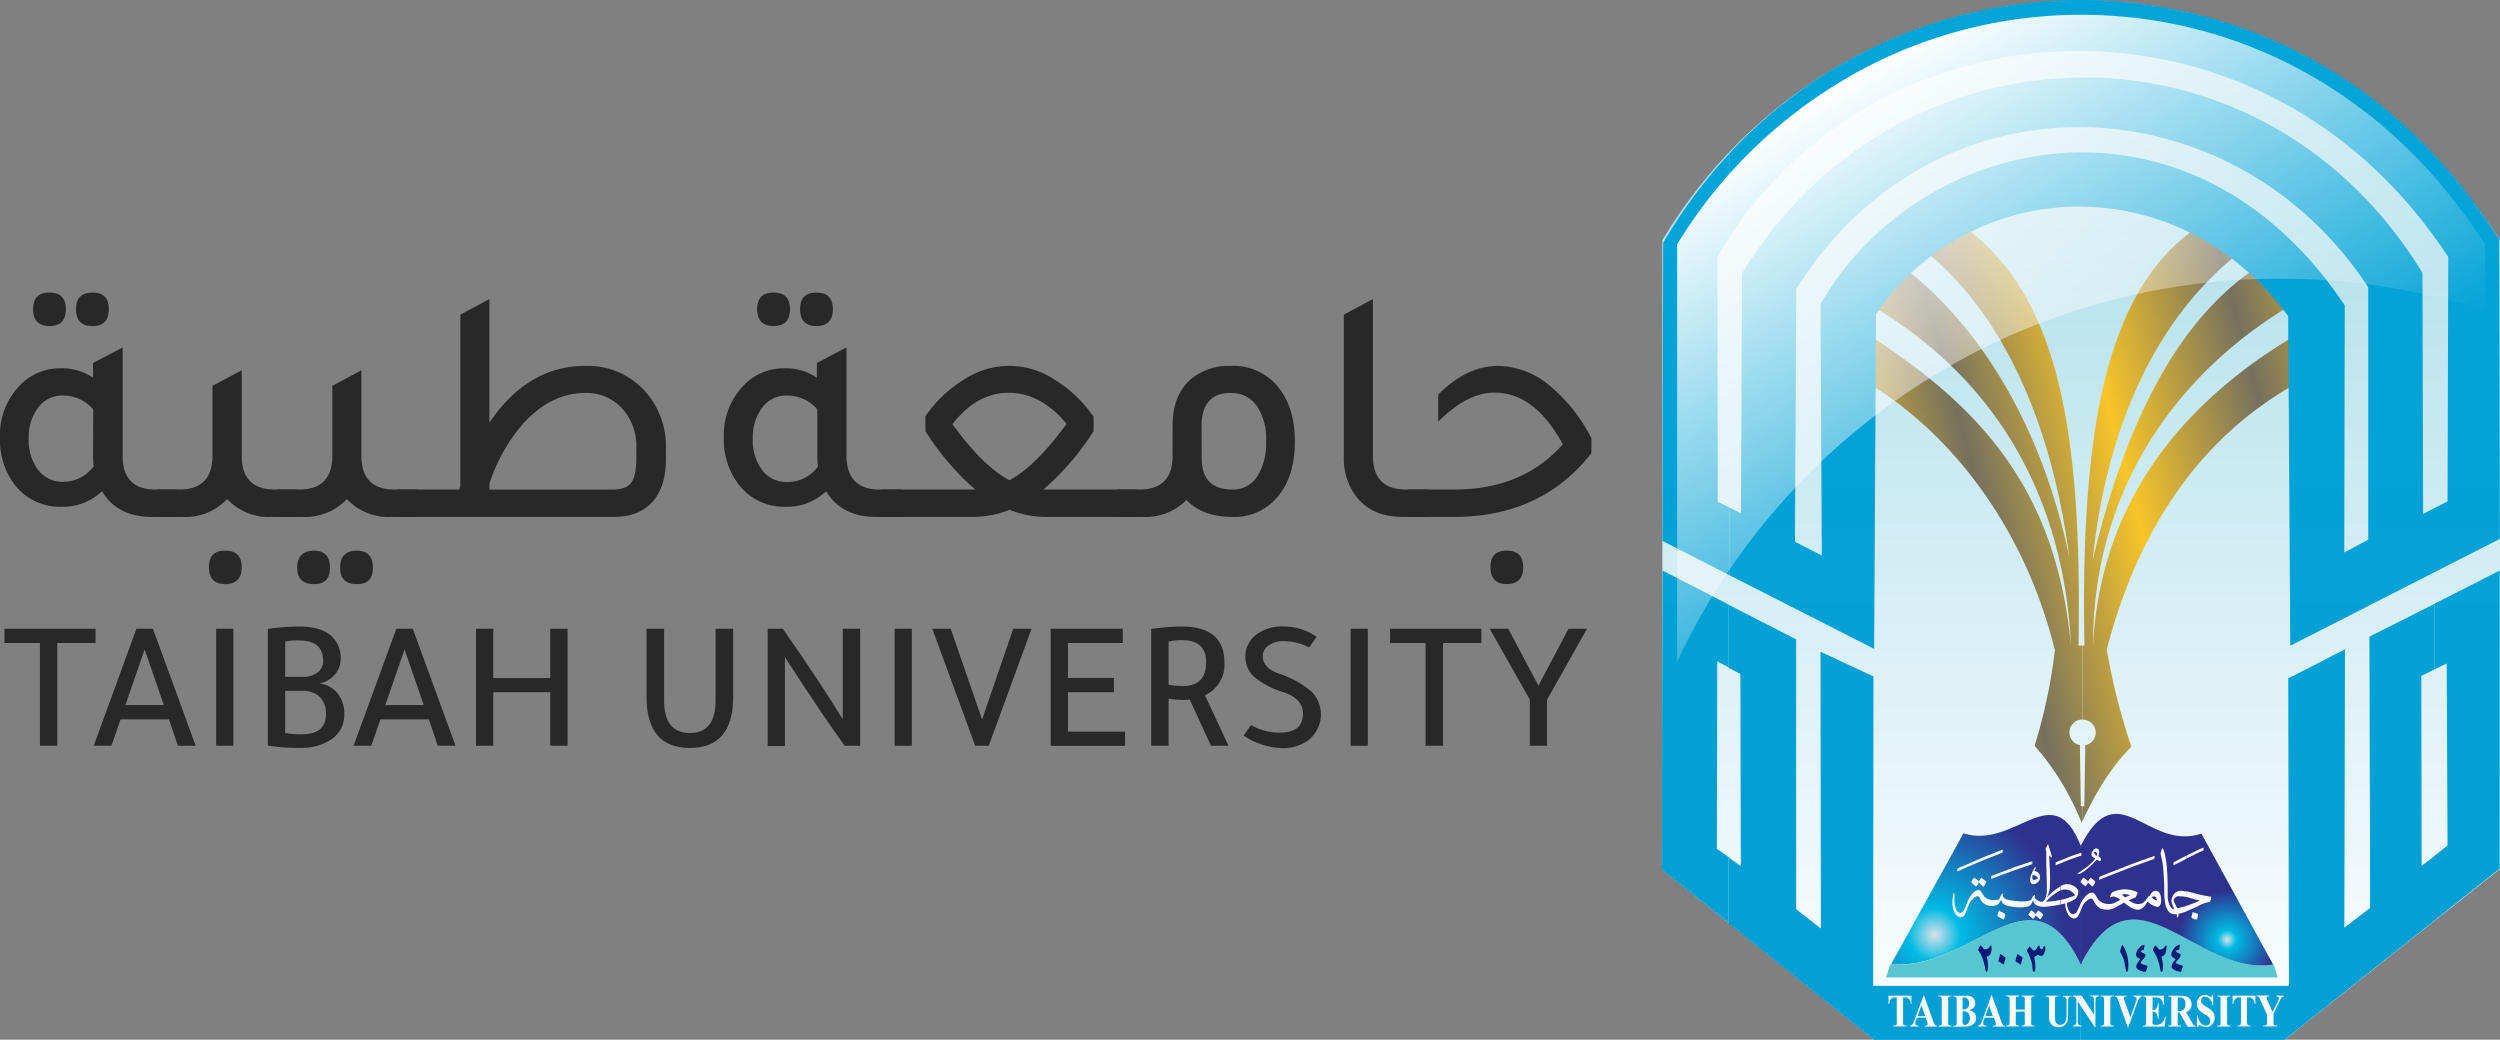 <svg xmlns="http://www.w3.org/2000/svg" xmlns:xlink="http://www.w3.org/1999/xlink" viewBox="0 0 506.81 210.77"><rect x="0" y="0" width="506.81" height="210.77" fill="#808080" stroke="none"/><defs><style>.cls-1{fill:#282828;}.cls-11,.cls-13,.cls-2,.cls-4,.cls-5,.cls-6,.cls-7,.cls-8,.cls-9{fill-rule:evenodd;}.cls-2{fill:url(#linear-gradient);}.cls-3{fill:url(#linear-gradient-2);}.cls-4{fill:url(#GradientFill_1);}.cls-5{fill:url(#GradientFill_2);}.cls-6{fill:#56c7d1;}.cls-7{fill:url(#GradientFill_3);}.cls-8{fill:url(#GradientFill_4);}.cls-9{fill:#091a77;}.cls-10{fill:url(#GradientFill_5);}.cls-11{fill:url(#GradientFill_6);}.cls-12,.cls-13{fill:#f9f9f9;}.cls-14{fill:url(#linear-gradient-3);}</style><linearGradient id="linear-gradient" x1="298.24" y1="2.5" x2="395.84" y2="160.38" gradientUnits="userSpaceOnUse"><stop offset="0" stop-color="#fff"/><stop offset="1" stop-color="#fff" stop-opacity="0"/></linearGradient><linearGradient id="linear-gradient-2" x1="-31.99" y1="-633.26" x2="341.32" y2="-29.43" xlink:href="#linear-gradient"/><linearGradient id="GradientFill_1" x1="421.91" y1="-11.13" x2="421.91" y2="213.61" gradientUnits="userSpaceOnUse"><stop offset="0" stop-color="#9dd7e7"/><stop offset="1" stop-color="#fff"/></linearGradient><linearGradient id="GradientFill_2" x1="374.68" y1="116.17" x2="566.91" y2="64.66" gradientUnits="userSpaceOnUse"><stop offset="0" stop-color="#f7c529"/><stop offset="0.15" stop-color="#76715e"/><stop offset="0.3" stop-color="#f7c529"/><stop offset="0.45" stop-color="#76715e"/><stop offset="0.6" stop-color="#f7c529"/><stop offset="0.75" stop-color="#76715e"/><stop offset="0.9" stop-color="#f7c529"/><stop offset="1" stop-color="#76715e"/></linearGradient><radialGradient id="GradientFill_3" cx="392.19" cy="189.53" r="26.53" gradientUnits="userSpaceOnUse"><stop offset="0" stop-color="#dae1e9"/><stop offset="0.2" stop-color="#00bae3"/><stop offset="1" stop-color="#2f318e"/></radialGradient><radialGradient id="GradientFill_4" cx="451.49" cy="190.5" r="10" gradientUnits="userSpaceOnUse"><stop offset="0" stop-color="#dae1e9"/><stop offset="0.19" stop-color="#00bae3"/><stop offset="1" stop-color="#2f318e"/></radialGradient><linearGradient id="GradientFill_5" x1="421.8" y1="170.82" x2="421.8" y2="195.66" gradientUnits="userSpaceOnUse"><stop offset="0" stop-color="#313290"/><stop offset="1" stop-color="#2d3893"/></linearGradient><linearGradient id="GradientFill_6" x1="421.84" y1="-316.59" x2="421.84" y2="2948.53" gradientUnits="userSpaceOnUse"><stop offset="0" stop-color="#00aede"/><stop offset="1" stop-color="#1b51a3"/></linearGradient><linearGradient id="linear-gradient-3" x1="374.74" y1="15.58" x2="431.66" y2="107.64" xlink:href="#linear-gradient"/></defs><g id="Layer_2" data-name="Layer 2"><g id="Layer_1-2" data-name="Layer 1"><path class="cls-1" d="M31.5,99.24H36v5.55h-5.2q-7,0-10.13-5.21a11.32,11.32,0,0,1-8.15,3.15,11.56,11.56,0,0,1-9.59-4.52A14.94,14.94,0,0,1,0,88.83,14.47,14.47,0,0,1,4,78.15a11.28,11.28,0,0,1,8.35-3.49,11.07,11.07,0,0,1,6.51,1.92v-3l6-3.15V92.39Q24.85,99.24,31.5,99.24ZM18.9,83a8,8,0,0,0-6.23-2.81,6,6,0,0,0-4.93,2.43A9.91,9.91,0,0,0,5.82,88.9a9.89,9.89,0,0,0,1.92,6.37,6.08,6.08,0,0,0,5,2.4A7.65,7.65,0,0,0,19,94.52a18.48,18.48,0,0,1-.13-1.92ZM10.06,66.1q-3.35,0-3.35-3.42t3.35-3.36c2.2,0,3.29,1.12,3.29,3.36S12.26,66.1,10.06,66.1Zm8.7,0c-2.24,0-3.35-1.14-3.35-3.42s1.11-3.36,3.35-3.36,3.29,1.12,3.29,3.36S21,66.1,18.76,66.1Z"/><path class="cls-1" d="M55.73,99.24h4.52v5.55h-5.2a11.49,11.49,0,0,1-9-3.63,11.49,11.49,0,0,1-9,3.63h-5.2V99.24h4.51q6.72,0,6.71-6.85V78.22L49,75.07V92.39Q49,99.24,55.73,99.24ZM45.67,111.63Q49,111.63,49,115t-3.28,3.42q-3.36,0-3.36-3.42T45.67,111.63Z"/><path class="cls-1" d="M80,99.24h4.52v5.55h-5.2a11.49,11.49,0,0,1-9-3.63,11.52,11.52,0,0,1-9,3.63H56.14V99.24h4.52q6.7,0,6.71-6.85V78.22l5.89-3.15V92.39Q73.26,99.24,80,99.24ZM63.61,111.63q3.28,0,3.28,3.43t-3.28,3.35q-3.36,0-3.36-3.35T63.61,111.63Zm8.69,0q3.28,0,3.29,3.43t-3.29,3.35c-2.24,0-3.35-1.12-3.35-3.35S70.06,111.63,72.3,111.63Z"/><path class="cls-1" d="M99.21,85.68q7.8-11.49,19.38-11.5A15.57,15.57,0,0,1,131,79.59a16.66,16.66,0,0,1,4,11.3v2.19q0,5.61-2.74,8.66t-7.8,3.05h-44V99.24H93.12l.2-.75V63.77l5.89-3.14ZM129,92.81V90.89a11.21,11.21,0,0,0-3.28-8.49,9.71,9.71,0,0,0-7.06-2.74q-7.05,0-12.73,6.37a34.8,34.8,0,0,0-6.71,12v1.23h24.72c2,0,3.29-.45,4-1.37S129,95.27,129,92.81Z"/><path class="cls-1" d="M178.29,99.24h4.52v5.55H177.6q-7,0-10.13-5.21a11.32,11.32,0,0,1-8.15,3.15,11.54,11.54,0,0,1-9.58-4.52,14.89,14.89,0,0,1-3-9.38,14.47,14.47,0,0,1,4-10.68,11.3,11.3,0,0,1,8.36-3.49,11,11,0,0,1,6.5,1.92v-3l6-3.15V92.39Q171.65,99.24,178.29,99.24ZM165.69,83a8,8,0,0,0-6.23-2.81,6,6,0,0,0-4.93,2.43,9.91,9.91,0,0,0-1.92,6.33,9.89,9.89,0,0,0,1.92,6.37,6.11,6.11,0,0,0,5,2.4,7.66,7.66,0,0,0,6.3-3.15,19,19,0,0,1-.14-1.92ZM156.86,66.1q-3.36,0-3.36-3.42t3.36-3.36q3.28,0,3.29,3.36T156.86,66.1Zm8.69,0q-3.35,0-3.35-3.42t3.35-3.36c2.2,0,3.29,1.12,3.29,3.36S167.75,66.1,165.55,66.1Z"/><path class="cls-1" d="M212.52,99.24H230.6v5.55H212a19.71,19.71,0,0,1-7.32-1.44,19.92,19.92,0,0,1-7.4,1.44H178.7V99.24h19A54.18,54.18,0,0,1,187.6,87.4v-3a25.59,25.59,0,0,1,7.84-7.46,16.56,16.56,0,0,1,18.31,0,26.27,26.27,0,0,1,7.95,7.56V87.4a52.94,52.94,0,0,1-10.2,11.84ZM193.08,86q6.3,8.63,11.57,11.36,5.26-2.8,11.57-11.43-5.13-6.23-11.64-6.3T193.08,86Z"/><path class="cls-1" d="M237.72,86.23q0-6,3.56-9.24a11.9,11.9,0,0,1,8.22-2.81,11.63,11.63,0,0,1,10,4.79q3,4.05,3,10.55,0,7.4-3.83,11.57a11.27,11.27,0,0,1-8.76,3.7q-6.16,0-9.38-3.43a11.66,11.66,0,0,1-8.84,3.43h-5.2V99.24H231q6.7,0,6.71-6.85Zm5.89,6.64q0,6.38,6.23,6.37a5.79,5.79,0,0,0,5-2.6,12.53,12.53,0,0,0,1.82-7.26,11.71,11.71,0,0,0-1.92-7.15,6.23,6.23,0,0,0-5.27-2.57q-5.9,0-5.89,6.85Z"/><path class="cls-1" d="M284.35,104.79q-6,0-9.18-3.84a12.62,12.62,0,0,1-2.74-8.35V63.77l5.89-3.14V92.39q0,6.85,6.71,6.85h4.52v5.55Z"/><path class="cls-1" d="M285.44,104.79V99.24h9.38q13.9,0,22-9.17Q311.12,79.59,303,79.59q-5.55,0-11.43,5.89V80q5.74-5.82,12.18-5.82A16.57,16.57,0,0,1,313.93,78a33.24,33.24,0,0,1,8.69,10.85v3q-10.06,12.93-27.87,12.94Zm20.06,13.62q-3.35,0-3.35-3.42t3.35-3.36q3.28,0,3.29,3.36T305.5,118.41Z"/><path class="cls-1" d="M8.09,130.35H.9v-2.89H19.37v2.89H11.61v20.83H8.09Z"/><path class="cls-1" d="M27.66,127.46H31l8.67,23.72h-3.6l-1.82-5.36h-9.8l-1.86,5.36H19Zm1.66,4.2-3.9,11.28h7.8Z"/><path class="cls-1" d="M47.3,127.46v23.72H43.82V127.46Z"/><path class="cls-1" d="M54.3,151.15V127.5a44.16,44.16,0,0,1,6.44-.49q4.5,0,6.62,2.1a6,6,0,0,1,1.71,4.46,4.8,4.8,0,0,1-1.27,3.26,5.05,5.05,0,0,1-3.12,1.69v0a5.72,5.72,0,0,1,3.72,2,6.45,6.45,0,0,1,1.39,4.25A5.9,5.9,0,0,1,67,150a11,11,0,0,1-6.28,1.61A40.29,40.29,0,0,1,54.3,151.15Zm3.52-21.1v7.16h3.56a4.71,4.71,0,0,0,3-.89A2.84,2.84,0,0,0,65.51,134c0-2.78-1.6-4.16-4.81-4.16A12.86,12.86,0,0,0,57.82,130.05Zm0,10v8.55a18.37,18.37,0,0,0,3.37.26q4.89,0,4.89-4.09a4.69,4.69,0,0,0-1.25-3.48,4.83,4.83,0,0,0-3.52-1.24Z"/><path class="cls-1" d="M80.35,127.46h3.33l8.67,23.72h-3.6l-1.82-5.36h-9.8l-1.86,5.36H71.68Zm1.66,4.2-3.9,11.28h7.8Z"/><path class="cls-1" d="M100,151.18H96.51V127.46H100v10h11.55v-10h3.52v23.72h-3.52V140.32H100Z"/><path class="cls-1" d="M148.63,141.25q0,10.38-8.78,10.38t-8.78-10.38V127.46h3.56V142c0,4.4,1.74,6.59,5.22,6.59s5.22-2.19,5.22-6.59V127.46h3.56Z"/><path class="cls-1" d="M159.12,133.23v18h-3.49V127.46h3.07q7.58,10.88,12.15,18.36V127.46h3.52v23.72h-3.14Q167.36,145.9,159.12,133.23Z"/><path class="cls-1" d="M184.85,127.46v23.72h-3.48V127.46Z"/><path class="cls-1" d="M192.73,127.46l6.36,18.4,6.32-18.4h3.71l-8.67,23.72h-2.76L189,127.46Z"/><path class="cls-1" d="M213,127.46h14.61v2.89H216.5v7.08h9.31v2.89H216.5v8h11.58v2.88H213Z"/><path class="cls-1" d="M233.38,151.18V127.5a43.27,43.27,0,0,1,6.13-.49q8.7,0,8.71,7.27a6.84,6.84,0,0,1-3.94,6.67l4.77,10.23h-3.56l-4.31-9.37a10.18,10.18,0,0,1-1.44.08,17.13,17.13,0,0,1-2.84-.26v9.55Zm3.52-21.13v8.77a17.13,17.13,0,0,0,2.84.26q4.77,0,4.77-4.8c0-3-1.6-4.49-4.81-4.49A11.82,11.82,0,0,0,236.9,130.05Z"/><path class="cls-1" d="M265.4,131.25a11.55,11.55,0,0,0-5.18-1.28,5,5,0,0,0-3,.85A2.56,2.56,0,0,0,256,133q0,2.37,3.15,3.52a19.56,19.56,0,0,1,6.66,3.62,6.59,6.59,0,0,1-.64,9.95,8.6,8.6,0,0,1-5.27,1.57,14.67,14.67,0,0,1-7.79-2.55l1.51-2.13a11.21,11.21,0,0,0,5.91,1.53c3.07,0,4.61-1.28,4.61-3.86,0-2-1.3-3.43-3.9-4.3a16.91,16.91,0,0,1-5.92-3.08,5.34,5.34,0,0,1-1.84-4.08,5.49,5.49,0,0,1,2.24-4.57A8.55,8.55,0,0,1,260.1,127a11.82,11.82,0,0,1,6.82,2.1Z"/><path class="cls-1" d="M277.29,127.46v23.72h-3.48V127.46Z"/><path class="cls-1" d="M289,130.35h-7.19v-2.89H300.3v2.89h-7.76v20.83H289Z"/><path class="cls-1" d="M302,127.46h3.75L311.88,139l6.1-11.54h3.75l-8.11,14.39v9.33h-3.48v-9.33Z"/><path class="cls-2" d="M442.26,206v-1.14a1,1,0,0,0,.22-.07.82.82,0,0,0,.41-.43,1.81,1.81,0,0,0,.15-.8,1.67,1.67,0,0,0-.27-1,.89.89,0,0,0-.51-.31v-.37a4.07,4.07,0,0,1,1.05.15,1.41,1.41,0,0,1,.7.58,1.82,1.82,0,0,1,.28,1,1.65,1.65,0,0,1-.41,1.15,1.69,1.69,0,0,1-.73.43l1.23,2.12a3.47,3.47,0,0,0,.34.51.59.59,0,0,0,.36.16v.17h-1.61L442.26,206ZM463,201.84V202a.6.6,0,0,0-.39.18,5,5,0,0,0-.6,1.06l-1.11,2.26V207a3.07,3.07,0,0,0,0,.6.48.48,0,0,0,.17.21.54.54,0,0,0,.33.09h.28v.17h-2.87v-.17h.26a.57.57,0,0,0,.36-.1.39.39,0,0,0,.16-.22,2.21,2.21,0,0,0,0-.58v-1.26l-1.21-2.68a4.37,4.37,0,0,0-.5-.94.57.57,0,0,0-.4-.14v-.17H460V202h-.11a.43.43,0,0,0-.31.08.21.21,0,0,0-.09.16,3.22,3.22,0,0,0,.3.84l.93,2.07.92-1.89a2.86,2.86,0,0,0,.35-.92.26.26,0,0,0-.1-.2.77.77,0,0,0-.47-.14v-.17Zm-5.78,0v1.69h-.14a2.93,2.93,0,0,0-.27-.84,1.12,1.12,0,0,0-.4-.41,1.05,1.05,0,0,0-.5-.08h-.39V207a2.23,2.23,0,0,0,.05.6.42.42,0,0,0,.17.21.57.57,0,0,0,.34.09h.17v.17h-2.68v-.17h.17a.57.57,0,0,0,.36-.1.38.38,0,0,0,.15-.22,2,2,0,0,0,.05-.58V202.2h-.38a1,1,0,0,0-.75.27,1.84,1.84,0,0,0-.41,1.06h-.15v-1.69Zm-5.07,6.09v.17h-2.67v-.17h.17a.56.56,0,0,0,.35-.1.39.39,0,0,0,.16-.22,2.81,2.81,0,0,0,0-.58v-4.12a3.07,3.07,0,0,0,0-.6.48.48,0,0,0-.17-.21.59.59,0,0,0-.34-.09h-.17v-.17h2.67V202H452a.63.63,0,0,0-.35.09.45.45,0,0,0-.16.23,2.16,2.16,0,0,0,0,.58V207a2.41,2.41,0,0,0,0,.6.48.48,0,0,0,.17.21.59.59,0,0,0,.34.09Zm-3.5-6.24,0,2.09h-.15a2.28,2.28,0,0,0-.54-1.26,1.26,1.26,0,0,0-.93-.48.78.78,0,0,0-.61.25.84.84,0,0,0-.22.58.75.75,0,0,0,.08.37,1.35,1.35,0,0,0,.35.43,8.11,8.11,0,0,0,.82.54,3.74,3.74,0,0,1,1.21,1,2.09,2.09,0,0,1-.19,2.45,1.62,1.62,0,0,1-1.27.57,1.7,1.7,0,0,1-.46-.06,3.42,3.42,0,0,1-.54-.23.71.71,0,0,0-.3-.09.37.37,0,0,0-.21.09.64.64,0,0,0-.17.28h-.14v-2.36h.14a2.92,2.92,0,0,0,.64,1.52,1.36,1.36,0,0,0,1,.53.84.84,0,0,0,.67-.29.91.91,0,0,0,.25-.65,1.07,1.07,0,0,0-.09-.43,1.5,1.5,0,0,0-.29-.4,5.61,5.61,0,0,0-.7-.48,5.85,5.85,0,0,1-1-.72,2.28,2.28,0,0,1-.47-.66,1.92,1.92,0,0,1-.16-.81,1.9,1.9,0,0,1,.45-1.27,1.44,1.44,0,0,1,1.13-.53,1.62,1.62,0,0,1,.49.08,1.75,1.75,0,0,1,.43.2.89.89,0,0,0,.36.15.18.18,0,0,0,.15-.07,1.08,1.08,0,0,0,.11-.36Zm-6.39.15v.37a2.1,2.1,0,0,0-.37,0h-.41v2.75h.22a2.9,2.9,0,0,0,.56,0V206l-.44-.76h-.34V207a2.56,2.56,0,0,0,0,.64.46.46,0,0,0,.18.21,1.06,1.06,0,0,0,.48.08v.17h-2.62v-.17a1,1,0,0,0,.48-.08.52.52,0,0,0,.18-.21,2.56,2.56,0,0,0,0-.64v-4.06a2.5,2.5,0,0,0,0-.64.46.46,0,0,0-.18-.21.94.94,0,0,0-.48-.08v-.17h2.69Zm-39,4.48V206H404l-.76-2.16V203l.47-1.28h.07l1.85,5.13a3.14,3.14,0,0,0,.43.92.56.56,0,0,0,.37.17v.17H404v-.17h.1a.65.65,0,0,0,.42-.1.29.29,0,0,0,.08-.21.88.88,0,0,0,0-.17,3.55,3.55,0,0,0-.12-.35l-.27-.78Zm33.12-4.12v2.55h.1a.76.76,0,0,0,.71-.38,2.57,2.57,0,0,0,.28-1.1h.14v3.28h-.14a2.81,2.81,0,0,0-.19-.88,1,1,0,0,0-.34-.46,1.08,1.08,0,0,0-.56-.12v1.77a2.6,2.6,0,0,0,0,.63.36.36,0,0,0,.13.19.54.54,0,0,0,.32.07h.3a1.64,1.64,0,0,0,1.16-.4,2.5,2.5,0,0,0,.62-1.24h.14l-.23,2h-4.43v-.17h.17a.57.57,0,0,0,.36-.1.43.43,0,0,0,.15-.22,2.81,2.81,0,0,0,0-.58v-4.12a4.27,4.27,0,0,0,0-.52.41.41,0,0,0-.14-.25.56.56,0,0,0-.39-.13h-.17v-.17h4.29v1.85h-.15a2.44,2.44,0,0,0-.31-1,1.12,1.12,0,0,0-.56-.43,2.36,2.36,0,0,0-.79-.08Zm-2.19-.36V202a.84.84,0,0,0-.5.36,7.13,7.13,0,0,0-.47,1.09l-1.76,4.78h-.13l-1.76-5a6.77,6.77,0,0,0-.42-1,.52.52,0,0,0-.41-.2v-.17h2.46V202h-.08a.72.72,0,0,0-.46.1.22.22,0,0,0-.08.2.81.81,0,0,0,0,.2c0,.07.08.28.2.61l1.09,3.11,1-2.77a6.64,6.64,0,0,0,.23-.68,1.11,1.11,0,0,0,0-.29.48.48,0,0,0-.06-.24.35.35,0,0,0-.18-.16.89.89,0,0,0-.43-.08v-.17Zm-5.69,6.09v.17h-2.68v-.17H426a.57.57,0,0,0,.36-.1.34.34,0,0,0,.15-.22,2,2,0,0,0,.05-.58v-4.12a2.23,2.23,0,0,0-.05-.6.4.4,0,0,0-.16-.21A.61.61,0,0,0,426,202h-.17v-.17h2.68V202h-.17a.64.64,0,0,0-.36.09.51.51,0,0,0-.15.23,2.16,2.16,0,0,0,0,.58V207a2.41,2.41,0,0,0,0,.6.48.48,0,0,0,.17.21.59.59,0,0,0,.34.09ZM422,201.84l2.52,3.88V203a1.46,1.46,0,0,0-.13-.76.65.65,0,0,0-.61-.26v-.17h1.7V202a1.15,1.15,0,0,0-.44.13.51.51,0,0,0-.17.26,2.16,2.16,0,0,0-.07.63v5.21h-.12L421.21,203v4a1,1,0,0,0,.2.73.65.65,0,0,0,.46.19H422v.17h-1.82v-.17a.72.72,0,0,0,.59-.21,1.18,1.18,0,0,0,.16-.71v-4.42l-.11-.17a1.24,1.24,0,0,0-.28-.33.74.74,0,0,0-.36-.08v-.17Zm-7.34,0h2.65V202h-.14a.81.81,0,0,0-.41.07.56.56,0,0,0-.16.21,3,3,0,0,0,0,.67V206a3.89,3.89,0,0,0,.1,1.12,1,1,0,0,0,.34.45,1,1,0,0,0,.6.18,1.12,1.12,0,0,0,.71-.23,1.33,1.33,0,0,0,.44-.63,4.53,4.53,0,0,0,.15-1.4V203a1.68,1.68,0,0,0-.08-.6.44.44,0,0,0-.18-.25.9.9,0,0,0-.48-.1v-.17h1.78V202h-.11a.61.61,0,0,0-.36.1.69.69,0,0,0-.21.32,2.07,2.07,0,0,0-.05.53v2.38a8.46,8.46,0,0,1-.11,1.6,1.88,1.88,0,0,1-.58.9,1.85,1.85,0,0,1-1.26.41,2,2,0,0,1-1-.22,1.7,1.7,0,0,1-.7-.76,3,3,0,0,1-.21-1.24V203a3,3,0,0,0,0-.67.44.44,0,0,0-.17-.21.83.83,0,0,0-.45-.07v-.17Zm-6,3.25V207a2.41,2.41,0,0,0,0,.6.48.48,0,0,0,.17.21.59.59,0,0,0,.34.09h.17v.17h-2.68v-.17h.18a.56.56,0,0,0,.35-.1.34.34,0,0,0,.15-.22,2,2,0,0,0,.05-.58v-4.12a2.23,2.23,0,0,0-.05-.6.4.4,0,0,0-.16-.21.59.59,0,0,0-.34-.09h-.18v-.17h2.68V202h-.17a.63.63,0,0,0-.35.09.45.45,0,0,0-.16.23,2.16,2.16,0,0,0,0,.58v1.77h1.81v-1.77a2.41,2.41,0,0,0,0-.6.48.48,0,0,0-.17-.21.61.61,0,0,0-.35-.09h-.16v-.17h2.67V202h-.16a.64.64,0,0,0-.36.09.45.45,0,0,0-.16.23,2.73,2.73,0,0,0,0,.58V207a3.07,3.07,0,0,0,0,.6.48.48,0,0,0,.17.21.61.61,0,0,0,.35.09h.16v.17h-2.67v-.17h.16a.57.57,0,0,0,.36-.1.39.39,0,0,0,.16-.22,2.21,2.21,0,0,0,0-.58v-1.94Zm-5.39-2.1v.86l-.78,2.13h.78v.34h-.91l-.21.61a1.62,1.62,0,0,0-.11.5.45.45,0,0,0,.17.39,1.19,1.19,0,0,0,.51.11v.17H401v-.17a.72.72,0,0,0,.46-.28,4.31,4.31,0,0,0,.43-.94l1.37-3.72Zm-4.75,5.11v-.37a1,1,0,0,0,.3-.14,1,1,0,0,0,.39-.47,1.75,1.75,0,0,0,.14-.7,1.79,1.79,0,0,0-.17-.78.92.92,0,0,0-.46-.49l-.2-.07v-.51l.13-.06a1,1,0,0,0,.39-.42,1.52,1.52,0,0,0,.14-.68,1.46,1.46,0,0,0-.14-.68,1,1,0,0,0-.38-.41l-.14-.06v-.42a2.6,2.6,0,0,1,1.14.19,1.42,1.42,0,0,1,.57.57,1.56,1.56,0,0,1,.21.81,1.31,1.31,0,0,1-.26.81,1.9,1.9,0,0,1-1,.56,2.52,2.52,0,0,1,1,.5,1.49,1.49,0,0,1,.42,1.09,1.59,1.59,0,0,1-.47,1.17,2.27,2.27,0,0,1-1.65.56Zm0-6.26v.42a2.42,2.42,0,0,0-.66-.07v2.46a2.37,2.37,0,0,0,.66-.08v.51a2.18,2.18,0,0,0-.66-.06v2.24a.56.56,0,0,0,.11.37.35.35,0,0,0,.3.13,1.15,1.15,0,0,0,.26,0v.37h-2.57v-.17a1,1,0,0,0,.48-.08.4.4,0,0,0,.18-.21,2.14,2.14,0,0,0,.05-.64v-4.06a2.09,2.09,0,0,0-.05-.64.37.37,0,0,0-.18-.21.89.89,0,0,0-.48-.08v-.17h2.57Zm-9,4.48V206h.78l-.77-2.16V203l.47-1.28H390l1.85,5.13a3.08,3.08,0,0,0,.44.92.51.51,0,0,0,.36.17v.17h-2.48v-.17h.1a.65.65,0,0,0,.42-.1.25.25,0,0,0,.08-.21.47.47,0,0,0,0-.17,2.44,2.44,0,0,0-.11-.35l-.27-.78Zm6.11,1.61v.17h-2.68v-.17h.17a.57.57,0,0,0,.36-.1.34.34,0,0,0,.15-.22,2.21,2.21,0,0,0,0-.58v-4.12a2.41,2.41,0,0,0,0-.6.42.42,0,0,0-.17-.21.57.57,0,0,0-.34-.09h-.17v-.17h2.68V202h-.17a.64.64,0,0,0-.36.09.44.44,0,0,0-.15.23,2.16,2.16,0,0,0,0,.58V207a2.41,2.41,0,0,0,0,.6.42.42,0,0,0,.17.21.57.57,0,0,0,.34.09Zm-8.13-6.09v1.69h-.12v-1.69Zm2,1.15-1.36,3.72a4.2,4.2,0,0,1-.44.94.71.71,0,0,1-.34.25v.2h1.59v-.17a1.13,1.13,0,0,1-.5-.11.43.43,0,0,1-.18-.39,1.62,1.62,0,0,1,.11-.5l.22-.61h.9V206h-.77l.77-2.13Zm-2.14.54h0a3.36,3.36,0,0,0-.26-.84,1.15,1.15,0,0,0-.41-.41,1,1,0,0,0-.5-.08h-.38V207a2.41,2.41,0,0,0,0,.6.48.48,0,0,0,.17.21.61.61,0,0,0,.35.09h.17v.17h-2.69v-.17H384a.57.57,0,0,0,.36-.1.39.39,0,0,0,.16-.22,2.81,2.81,0,0,0,0-.58V202.2h-.37a.93.93,0,0,0-.75.27,1.91,1.91,0,0,0-.42,1.06h-.14v-1.69h4.48v1.69Zm0,4.37-.11,0v.17h.11Z"/><path class="cls-3" d="M337,127.62l-.06,25.46A132.11,132.11,0,0,1,506.81,85.14V48.69c-.83-1.29-1.68-2.54-2.54-3.77a109.27,109.27,0,0,0-10.75-13.5A97.36,97.36,0,0,0,370.16,14.88,100.06,100.06,0,0,0,337,48.69V97.47l0,12.19,0,0Z"/><path class="cls-4" d="M337,48.69c36.17-60.49,125.16-69,169.81,0V176.16l-43.63,34.59h-83.3L337,176.32Z"/><path class="cls-5" d="M464.52,68.48l-.09,9.87c-16.48,9.63-30.17,26-37.34,53.29a129.08,129.08,0,0,0,5,19.75c-3.29,3.2-6.58,7.94-9.87,14.91v-2.85h.32l.2-12.37a2.62,2.62,0,0,0-.52-5.19h0v-15h.35c-.87-44.7,4.8-72.11,22.34-84.42L453,52c-15.44,12.63-25.87,33.59-28.78,61.6,7.86-32.94,19.84-50.06,32.36-58.76l6.87,7.63c-21.36,13-39.16,35.92-39.14,68.34C425.69,104.21,439.83,83.39,464.52,68.48ZM422.2,166.3c-.07.16-.14.31-.22.47a53.68,53.68,0,0,0-9.52-15.6,106.07,106.07,0,0,0,4.11-19.35c-5.54-22.64-18.94-42.2-36.83-53.54V68.5c21.4,14,37.05,30.34,40.1,62.36-1.37-28.82-14.18-53.19-39.78-68.5l6.46-7.68c16,12.62,27.75,33.18,33,58.39-3.58-27.22-13.28-48.8-28.51-61.58l7.77-5.06c18.87,14.24,23.29,42,22.59,84.43h.79v15a2.62,2.62,0,0,0-.52,5.19l.2,12.37h.32Z"/><path class="cls-6" d="M382.36,198.15h79.39l-.81-2.62c-15.91,2.62-28.16-21.76-39.09,0-10.18-20.88-21.59,1.4-38.68,0Z"/><path class="cls-7" d="M421.82,195.47v-24l0,0c-5.64-14.25-13.18.8-23.77-2.53l-14.69,26.55C400.32,196.77,411.68,174.76,421.82,195.47Z"/><path class="cls-8" d="M421.82,171.48v24l0,.06c10.91-21.72,23.13,2.54,39,0L446.28,169C435.29,172.63,429.37,156.52,421.82,171.48Z"/><path class="cls-9" d="M431.46,195.64c0,.92-.1,1.38-.29,1.38s-.2-.33-.33-1c-.07-.42-.15-.84-.23-1.26a9.24,9.24,0,0,0-.81-1.8v-.08a3.14,3.14,0,0,1,.18-.71c.11-.37.21-.55.28-.55s.15.09.25.28a7.38,7.38,0,0,1,.95,3.74Zm11.06.22a6.57,6.57,0,0,1-.36,1.12h-.08a2.73,2.73,0,0,1-1.12-.27c-.49-.21-.74-.47-.74-.77a1.57,1.57,0,0,1,.31-.79l.5-.69a2.34,2.34,0,0,0-.37-.28,1.35,1.35,0,0,1-.48-.47v-.16a2,2,0,0,1,.59-1.31,1.6,1.6,0,0,1,1.16-.73l-.15,1a1.46,1.46,0,0,0-.65.27.07.07,0,0,0-.05.07c0,.07.15.18.45.32a2.11,2.11,0,0,1,.53.31.22.22,0,0,1,0,.13,1.32,1.32,0,0,1-.45.84,2.24,2.24,0,0,0-.54.78,2.8,2.8,0,0,0,.67.32l.71.2s0,0,0,.07Zm-3.34-3.76c0,1.1-.34,1.7-1,1.83l0,0a7.09,7.09,0,0,1,.3,2.09q0,1-.27,1a.32.32,0,0,1-.15-.09.83.83,0,0,1-.13-.39l-.06-.42a10.07,10.07,0,0,0-1-2.8s-.09-.15-.25-.38a2.33,2.33,0,0,1-.21-.36,1.73,1.73,0,0,1,.2-.44,2.18,2.18,0,0,1,.29-.46c.08,0,.21.12.4.33l.38.45h.21a1,1,0,0,0,.7-.21,1.68,1.68,0,0,0,.27-.39.31.31,0,0,1,.29-.18.87.87,0,0,1,.07.44Zm-3.81,3.76A7.1,7.1,0,0,1,435,197h-.08a2.7,2.7,0,0,1-1.12-.27c-.49-.21-.74-.47-.74-.77a1.63,1.63,0,0,1,.3-.79s.19-.27.5-.69a1.59,1.59,0,0,0-.37-.28,1.4,1.4,0,0,1-.47-.47v-.16a2,2,0,0,1,.59-1.31,1.58,1.58,0,0,1,1.15-.73l-.15,1a1.51,1.51,0,0,0-.65.27s0,0,0,.07.15.18.44.32a1.91,1.91,0,0,1,.53.31.24.24,0,0,1,0,.13,1.32,1.32,0,0,1-.45.84,2.17,2.17,0,0,0-.55.78,3.23,3.23,0,0,0,.67.32l.71.2S435.37,195.82,435.37,195.86Z"/><path class="cls-9" d="M403.76,192.1c0,1.1-.33,1.7-1,1.83l0,0A7.43,7.43,0,0,1,403,196c0,.64-.09,1-.26,1a.32.32,0,0,1-.15-.09,1,1,0,0,1-.12-.39l-.06-.42a10.8,10.8,0,0,0-.94-2.8s-.1-.15-.25-.38a2.79,2.79,0,0,1-.2-.36,1.94,1.94,0,0,1,.19-.44,2.3,2.3,0,0,1,.28-.46q.12,0,.39.33c.23.29.36.43.37.45h.2a1,1,0,0,0,.68-.21,2.23,2.23,0,0,0,.26-.39.3.3,0,0,1,.28-.18,1,1,0,0,1,.06.44Zm10.88.1a2.35,2.35,0,0,1-.21,1c-.17.39-.39.59-.65.59a1.07,1.07,0,0,1-.44-.13l-.29-.13-.15.15a2.82,2.82,0,0,1-.51.33,9.75,9.75,0,0,1,.23,2c0,.69-.1,1-.29,1s-.23-.19-.29-.58,0-.51-.06-.78a5.57,5.57,0,0,0-.33-1.2,7.82,7.82,0,0,0-.48-1.18c-.05-.08-.11-.17-.16-.27a1,1,0,0,1-.12-.23,1.86,1.86,0,0,1,.24-.48,2,2,0,0,1,.31-.43l.45.51c.23.23.39.35.5.35s.32-.17.53-.52.34-.52.4-.52a.23.23,0,0,1,.11,0l.05.11a3.28,3.28,0,0,0,.09.44.36.36,0,0,0,.37.19c.09,0,.17-.1.26-.31s.17-.31.26-.31.18.12.18.36Zm-4.59,1.92-.39,1.45-1.09-.71.38-1.48,1.1.74Zm-3.45,0-.39,1.45-1.1-.71.39-1.48Z"/><polygon class="cls-10" points="422.01 171.12 422.01 195.22 421.85 195.53 421.6 195.03 421.6 171.04 421.8 171.53 422.01 171.12"/><path class="cls-11" d="M493.52,116l13.27-6.76-.14-60.65a109.69,109.69,0,0,0-13.13-17.17V48.05c1,1.32,1.89,2.66,2.8,4.05l-.14,49.54L493.52,103v13Zm0,70.62V173.5l2.66-2.09L496,134.5l-2.52,1.22v-13.3l13.27-6.76v60.43ZM464.31,130.9,493.52,116V103l-2.29,1.19-.14-48.85c-16.29-26.78-42.8-39.82-69.22-39.64V25.78c22.25.14,44.43,11.37,58.23,32.47l0,51.15L475.24,112l.1-50.1c-14.74-22-34.52-31.09-53.47-31v11c15.3.09,30.91,7.18,42,22.2l.42,66.8Zm29.21-99.48V48.05c-18.43-25.48-45.29-37.56-71.65-37.71V0a97.6,97.6,0,0,1,71.65,31.42Zm0,91v13.3l-2.66,1.3.07,38.51,2.59-2v13.12l-30.41,24.15H421.87V199.85l42.15,0-.14-62.31,11.51-5.93-.14,56.45,5.23-4-.14-55ZM421.87,0A97.11,97.11,0,0,0,350.5,31.21v17C366.65,23.41,394,10.19,421.87,10.34V0ZM350.5,116.56v-13.7l2.44,1.22.21-48.64c15.93-26.12,42.28-39.54,68.72-39.71V25.78c-21.8-.13-43.66,10.41-57.72,32.79l-.26,51.25,5.43,2.79-.26-51a61.94,61.94,0,0,1,52.81-30.73v11a49.77,49.77,0,0,0-41.55,21.78l-.38,67.89-29.44-15Zm71.37,83.29-42.14,0,.07-62.72-10.74-5,.07,56.1-5-3.91V129.62l-13.67-7v12.75l2.36,1.26.08,38.93-2.44-1.71v13.37l29.44,23.58h41.93ZM350.5,31.21a102.66,102.66,0,0,0-13.33,18L337,109.66l13.54,6.9v-13.7l-2.31-1.15-.07-49.61c.76-1.31,1.56-2.59,2.38-3.85v-17Zm0,91.38v12.75l-2.37-1.26-.08,38,2.45,1.71v13.37L336.89,176.3l.14-60.64Z"/><path class="cls-12" d="M445.89,182.54a7.41,7.41,0,0,1-.95-.22V181.1a25.35,25.35,0,0,0,3.32.69s0,.18-.08.54-.18.53-.24.53a6.58,6.58,0,0,0-2.51.93l-.49.24v-1c.32-.14.63-.29.95-.45Zm-.95,3.84V185l.54.26.11,0s0,.08,0,.18l-.09.55c-.06.29-.13.43-.22.43a.94.94,0,0,1-.35-.12Zm0-13.18v-.6l1.78-.81,0,.62C446.28,172.58,445.7,172.85,444.94,173.2Zm0,9.12-.91-.27-.76-.21v-1.16c.38.09.86.2,1.41.35l.26.07v1.22Zm-1.67,1.31a15,15,0,0,0,1.67-.64v1c-.6.29-1.15.53-1.67.73v-1.13Zm1.67-11v.6l-.93.44-.74.37v-.59l.78-.4.89-.42Zm0,12.44v1.34a1.38,1.38,0,0,1-.22-.1,2.52,2.52,0,0,1-.41-.25.79.79,0,0,1-.05-.2c.06-.19.14-.46.23-.82q0-.16.09-.15l.14.09Zm-1.67-3.2a6.29,6.29,0,0,0-1.33-.17,4.1,4.1,0,0,0-.5,0,.94.94,0,0,0-.52.32.83.83,0,0,0-.28.53,8.88,8.88,0,0,0,.76,1.55,13.07,13.07,0,0,0,1.87-.46v1.13a10.72,10.72,0,0,1-1.63.48,1.14,1.14,0,0,1-.09.62c0,.09-.08.13-.12.13s-.12-.09-.11-.27a1.75,1.75,0,0,0-.07-.42c-1.19.2-1.85-.5-2.25-1.81a16,16,0,0,1-.25-3.06c0-1.67-.12-3.24-.24-4.7a12.19,12.19,0,0,0-.3-1.74c-.07-.3-.12-.54-.16-.71v-.53c.08-.22.17-.49.27-.8,0,0,0,0,.07,0s.31.45.5,1.32a20.35,20.35,0,0,1,.36,2.31c.11,1.29.17,2.62.19,4,0,.73,0,1.47,0,2.2a4.46,4.46,0,0,0,.28,1.4c.17.43.52,1.21,1.05,1.08a5.48,5.48,0,0,1-.55-1.5,2.19,2.19,0,0,1,.5-1.51,1.74,1.74,0,0,1,1.35-.68,5.59,5.59,0,0,1,1.18.18v1.16Zm0-8.42c-1.19.6-2.07,1.06-2.64,1.37l0,.61c1.06-.56,2-1,2.68-1.39v-.59Zm-5.22,9.67a1.61,1.61,0,0,0,.07-.49,3.77,3.77,0,0,0-.07-.78Zm0-10.34v.53c0-.22-.07-.33-.07-.35a1.34,1.34,0,0,0,.07-.18Zm0,9.07v1.27a1.27,1.27,0,0,1-.13.32c-.15.27-.31.41-.51.41a1.93,1.93,0,0,1-.7-.19v-1.3a1.55,1.55,0,0,0,.54.16,1,1,0,0,0-.17-.55.45.45,0,0,0-.35-.24h0v-1.1a.81.81,0,0,1,.31-.06.94.94,0,0,1,.84.67,2.18,2.18,0,0,1,.19.61Zm-1.34-7.72v-.6l.09,0-.08.63Zm0-.6v.6c-1,.35-2.64.94-4.89,1.77l-.82.31v-.59l.89-.35q1.74-.65,4.82-1.74Zm0,7.1v1.1a.77.77,0,0,0-.54.18l.43.38.11.07v1.3l-.26-.12a3,3,0,0,1-1.08-.81,8.19,8.19,0,0,1-.66,1c-1.18,1.34-2.49.47-3.71-.42v-1.46c.39-.2.68-.34.84-.4a3.53,3.53,0,0,0-.84-.15v-1a5.24,5.24,0,0,1,2.2.54c.11.06.16.12.14.18l-.38.89c-.25.09-.71.3-1.41.62.29.18.51.31.67.39a2.36,2.36,0,0,0,2.13.17,2.26,2.26,0,0,0,.79-.82c.3-.43.48-.65.55-.65s.05,0,.07.06A2.11,2.11,0,0,1,436.71,180.6Zm-5.71-5v.59c-1.39.53-3.14,1.22-5.28,2.07v-.59q1.71-.69,5.28-2.07Zm0,4.65v1a2.73,2.73,0,0,0-.85.08l.65.57.2-.1v1.46c-.14-.1-.28-.21-.42-.3-.32.18-.83.48-1.55.87a3.48,3.48,0,0,1-3.31.26V182.7a3.05,3.05,0,0,0,3,.31,9.57,9.57,0,0,0,1.09-.58,2.52,2.52,0,0,0-1.3-.68,1.7,1.7,0,0,0-.69.17s-.12,0-.11,0a8,8,0,0,1,.35-.88.78.78,0,0,1,.21-.2,6.75,6.75,0,0,1,2.71-.56Zm-5.28-5.68v-.75l.18.17a.66.66,0,0,1,0,.41C425.81,174.48,425.77,174.54,425.72,174.56Zm0-.75v.75h-.06l-.62-.34c-.06.1-.14.2-.22.31v-1.24l.25.17a.86.86,0,0,0,.05-.23c0-.36-.08-.54-.3-.56h0V172a.17.17,0,0,1,.1,0c.45,0,.67.32.64.86a2.11,2.11,0,0,1-.19.69,1.58,1.58,0,0,1,.35.26Zm0,3.85v.59l-.19.08.09-.63.1,0Zm0,5v1.41a3,3,0,0,1-.64-.52,2.13,2.13,0,0,1-.26-.34v-1.77h0c.37.59.58.91.62,1A3.08,3.08,0,0,0,425.72,182.7Zm-.9-10.69v.65a.26.26,0,0,0-.3.22c0,.1.08.24.3.4v1.24a10,10,0,0,1-1.53,1.47v-.47a5.85,5.85,0,0,0,1.44-1.46l-.54-.38A.85.85,0,0,1,424,173a1.36,1.36,0,0,1,.36-.64,1.06,1.06,0,0,1,.49-.38Zm0,9.47v1.77a6.75,6.75,0,0,1-.36-.6c-.16-.31-.33-.48-.5-.49a1.14,1.14,0,0,0-.67.27v-1.18a1.49,1.49,0,0,1,.86-.31c.21,0,.44.18.67.54Zm-1.53-2.56v-.26h0l.21-.33c.17-.26.28-.38.33-.37.66.45,1,.73.94.85a1.5,1.5,0,0,1-.19.43,1.8,1.8,0,0,1-.4.49l-.58-.49a1.88,1.88,0,0,1-.32-.33Zm0-3.4V176l-.13.11a6.62,6.62,0,0,1-1.59,1.05v-.32c.45-.35.91-.69,1.38-1l.34-.27Zm0,3.14v.26a1.58,1.58,0,0,1-.15.28,1.73,1.73,0,0,1-.39.5l-.58-.49c-.27-.22-.39-.38-.37-.47a2.46,2.46,0,0,1,.26-.44c.17-.26.28-.38.33-.37a4.2,4.2,0,0,1,.9.73Zm0,2.59v1.18a2,2,0,0,0-.26.2,2.94,2.94,0,0,0-.79.94l-.67,1.59v-1.44l.18-.43a5.55,5.55,0,0,1,1.07-1.64,3.24,3.24,0,0,1,.47-.4Zm-1.72-7.69V173l.38-.13,0,.62Zm0-.6v.6l-1.92.68q-.75.28-1.92.78v-.59l1.95-.8c.47-.18,1.1-.4,1.89-.67Zm0,3.87v.32a.6.6,0,0,1-.27,0,.12.12,0,0,1-.12-.08l.39-.29Zm0,6.89v1.44l-.09.2c-.27.56-.59.84-1,.84a1.51,1.51,0,0,1-1.24-.88,4.18,4.18,0,0,1-.57-2.18c-.3.09-.62.17-1,.24v-.93a15.28,15.28,0,0,0,3-.95,2.42,2.42,0,0,0-1.89-1.17,2.32,2.32,0,0,0-1.11.19v-.84a2.68,2.68,0,0,1,1.54-.45,2.8,2.8,0,0,1,1.59.67,1.61,1.61,0,0,1,.51.66,1.54,1.54,0,0,1,0,.43,1.88,1.88,0,0,1-.74,1.35,7.28,7.28,0,0,1-1.57.69,4.14,4.14,0,0,0,.28,1.29c.24.63.55,1,.95,1a1,1,0,0,0,.85-.58Zm-3.84-9.29V175l-1,.42,0-.61,1-.4Zm0,5.25-.52.32a13.7,13.7,0,0,0-2.25,1.92,6.27,6.27,0,0,0,.6-2c0-.12,0-.24,0-.36a37.93,37.93,0,0,0-.05-4.08c-.06-1.3-.09-2-.07-2.12a3.86,3.86,0,0,0,.4.47.17.17,0,0,0,.11.06s0,0,0-.08a4,4,0,0,0-.25-1.1c-.12-.39-.25-.78-.37-1.16s-.11-.38-.2-.39a.1.1,0,0,0,0,.06,4.62,4.62,0,0,0-.44,1,2.67,2.67,0,0,1,.14.49c0,.8,0,1.63,0,2.49.09,2.8.13,4.58.12,5.36a7.57,7.57,0,0,1-.2,1.26c-.07.21-.12.35-.16.44s-.33.38-.46.56a1.92,1.92,0,0,1-1.57-.75l0-.09v1.3c.78.82,2.52.52,3.39.39.66-.09,1.26-.2,1.8-.32v-.93c-.33.07-.66.14-1,.19a15.86,15.86,0,0,1-2,.19,9.79,9.79,0,0,1,3-2.31v-.84Zm-5.19,6.14v-.68a.71.71,0,0,1,.15.16l.21-.33c.17-.26.28-.38.33-.37.66.45,1,.73.95.85a1.6,1.6,0,0,1-.2.42,1.53,1.53,0,0,1-.39.49c-.2-.15-.39-.31-.58-.48a1.68,1.68,0,0,1-.33-.33,1.77,1.77,0,0,1-.14.27Zm0-6.66v-.81c.18-.06.38-.13.61-.23a1.09,1.09,0,0,0-.61-.65v-.86a1,1,0,0,1,.64.31,1.19,1.19,0,0,1,.39.92,1.29,1.29,0,0,1-.45,1,1.7,1.7,0,0,1-.58.35Zm0-2.84v-.51l0,0c.1-.06.15,0,.15.05S412.77,175.8,412.54,176.32Zm0-.51v.51l-.12.29a.24.24,0,0,1,.12,0v.86a.91.91,0,0,0-.47-.05.66.66,0,0,0-.11.26v-.83l.28-.54c0-.09-.05.16.2-.36a.33.33,0,0,1,.1-.14Zm0,2.54v.81a1.13,1.13,0,0,1-.36.06.73.73,0,0,1-.22,0V178a1.57,1.57,0,0,0,.25.43l.33-.09Zm0,3.66v1.3a1.45,1.45,0,0,1-.36-.82c-.08.16-.15.3-.22.42V182a1.2,1.2,0,0,1,.14-.25c.28-.37.42-.44.42-.22a.88.88,0,0,1-.07.31,1.13,1.13,0,0,0,.09.2Zm0,3.13v.68h0a1.83,1.83,0,0,1-.4.49l-.18-.15v-1.5a4.38,4.38,0,0,1,.58.47ZM412,174.76v-.17h0Zm0-.17v.17l0,.44-.17.05v-.6l.21-.06Zm0,2.26v.83a1.06,1.06,0,0,0,0,.31v1.2a.45.45,0,0,1-.21-.12v-1.78l.09-.21.12-.23Zm0,5.12v.94c-.08.14-.15.25-.21.34v-.91a2.21,2.21,0,0,0,.14-.24L412,182Zm0,2.7v1.5l-.21-.17v-1.43s0,0,0,0Zm-.21-10v.6c-.76.25-1.93.64-3.5,1.18l-2.58.95v-.59l2.64-1c.83-.29,2-.67,3.44-1.16Zm0,2.64a2.77,2.77,0,0,0-.22,1.07.93.93,0,0,0,.22.71v-1.78Zm0,5.05v.91a1.39,1.39,0,0,1-.17.21c-.89.86-4.43.33-5.08,0a1.32,1.32,0,0,1-.83-1v-1.11c.23-.27.34-.3.34-.11a.88.88,0,0,1-.07.31,1.49,1.49,0,0,0,.14.29,1.3,1.3,0,0,0,.48.4c.43.26,4.18.82,5.08.19a.44.44,0,0,0,.11-.12Zm0,2.23V186l-.19-.16c-.26-.23-.39-.38-.37-.47a3.53,3.53,0,0,1,.27-.44,1.12,1.12,0,0,1,.29-.36Zm-6.08,1.57v-1.3l.35.17c.28.14.43.26.43.38a1.46,1.46,0,0,1-.33,1l-.45-.22Zm0-13.21v-.6l.3-.12-.06.62Zm0-.6v.6l-.91.35v-.6l.91-.35Zm0,4.46v.59l-.91.35v-.59l.91-.35Zm0,4.59v1.11a.88.88,0,0,1,0-.23,4.17,4.17,0,0,1-.6,1,1.78,1.78,0,0,1-.31.23v-1a1.43,1.43,0,0,0,.37-.19.91.91,0,0,0,.25-.36c.12-.23.19-.35.21-.38a.76.76,0,0,0,.08-.11Zm0,3.46v1.3l-.53-.27c-.17-.09-.25-.19-.25-.29s.1-.31.31-1A1.91,1.91,0,0,0,405.67,184.84Zm-.91-12.16v.6l-2.88,1.15-.78.33v-.59l.84-.36,2.82-1.13Zm0,4.46v.59l-1.21.46.07-.61c.31-.13.69-.27,1.14-.44Zm0,5.28v1a2.6,2.6,0,0,1-2.85-.47,3.74,3.74,0,0,1-.59-.9,1.8,1.8,0,0,0-.22-.31v-1.37c.18,0,.37.2.57.5.35.56.56.86.6.91a2.76,2.76,0,0,0,2.49.6Zm-3.66-3.5v-.26h0l.21-.33c.17-.26.28-.38.33-.37.66.45,1,.73,1,.85a1.62,1.62,0,0,1-.2.43,1.8,1.8,0,0,1-.39.49l-.58-.49a1.68,1.68,0,0,1-.33-.33Zm0-4.75v.59c-1.15.48-2.61,1.12-4.38,1.9l.07-.62c.91-.41,2.35-1,4.31-1.87Zm0,4.49v.26a1.58,1.58,0,0,1-.15.28,1.73,1.73,0,0,1-.39.5l-.58-.49c-.27-.22-.39-.38-.37-.47a2.46,2.46,0,0,1,.26-.44c.18-.26.29-.38.34-.37a4.33,4.33,0,0,1,.89.73Zm0,1.75v1.37a.35.35,0,0,0-.27-.13,1.56,1.56,0,0,0-.89.53,3.17,3.17,0,0,0-.76,1c-.24.62-.49,1.23-.73,1.85s-.58.88-.94.91a1.34,1.34,0,0,1-1.19-.79,4.25,4.25,0,0,1-.56-2.26,10,10,0,0,1,.16-1.48c0-.23.1-.35.16-.36s.1.13.09.39a6.2,6.2,0,0,1,0,.71c0,.2,0,.37,0,.5a4.24,4.24,0,0,0,.27,1.5c.23.62.54.91.92.88a1,1,0,0,0,.82-.65c.19-.49.39-1,.58-1.44a6,6,0,0,1,1-1.73,2,2,0,0,1,1.29-.81Z"/><path class="cls-13" d="M442.26,206v-1.14a1,1,0,0,0,.22-.07.82.82,0,0,0,.41-.43,1.81,1.81,0,0,0,.15-.8,1.67,1.67,0,0,0-.27-1,.89.89,0,0,0-.51-.31v-.37a4.07,4.07,0,0,1,1.05.15,1.41,1.41,0,0,1,.7.58,1.82,1.82,0,0,1,.28,1,1.65,1.65,0,0,1-.41,1.15,1.69,1.69,0,0,1-.73.43l1.23,2.12a3.47,3.47,0,0,0,.34.51.59.59,0,0,0,.36.16v.17h-1.61L442.26,206ZM463,201.84V202a.6.6,0,0,0-.39.18,5,5,0,0,0-.6,1.06l-1.11,2.26V207a3.07,3.07,0,0,0,0,.6.48.48,0,0,0,.17.21.54.54,0,0,0,.33.09h.28v.17h-2.87v-.17h.26a.57.57,0,0,0,.36-.1.39.39,0,0,0,.16-.22,2.21,2.21,0,0,0,0-.58v-1.26l-1.21-2.68a4.37,4.37,0,0,0-.5-.94.57.57,0,0,0-.4-.14v-.17H460V202h-.11a.43.43,0,0,0-.31.08.21.21,0,0,0-.09.16,3.22,3.22,0,0,0,.3.84l.93,2.07.92-1.89a2.86,2.86,0,0,0,.35-.92.26.26,0,0,0-.1-.2.77.77,0,0,0-.47-.14v-.17Zm-5.78,0v1.69h-.14a2.93,2.93,0,0,0-.27-.84,1.12,1.12,0,0,0-.4-.41,1.05,1.05,0,0,0-.5-.08h-.39V207a2.23,2.23,0,0,0,.05.6.42.42,0,0,0,.17.21.57.57,0,0,0,.34.09h.17v.17h-2.68v-.17h.17a.57.57,0,0,0,.36-.1.38.38,0,0,0,.15-.22,2,2,0,0,0,.05-.58V202.2h-.38a1,1,0,0,0-.75.27,1.84,1.84,0,0,0-.41,1.06h-.15v-1.69Zm-5.07,6.09v.17h-2.67v-.17h.17a.56.56,0,0,0,.35-.1.39.39,0,0,0,.16-.22,2.81,2.81,0,0,0,0-.58v-4.12a3.07,3.07,0,0,0,0-.6.48.48,0,0,0-.17-.21.59.59,0,0,0-.34-.09h-.17v-.17h2.67V202H452a.63.63,0,0,0-.35.09.45.45,0,0,0-.16.23,2.16,2.16,0,0,0,0,.58V207a2.41,2.41,0,0,0,0,.6.48.48,0,0,0,.17.21.59.59,0,0,0,.34.09Zm-3.5-6.24,0,2.09h-.15a2.28,2.28,0,0,0-.54-1.26,1.26,1.26,0,0,0-.93-.48.78.78,0,0,0-.61.25.84.84,0,0,0-.22.58.75.75,0,0,0,.08.37,1.35,1.35,0,0,0,.35.43,8.11,8.11,0,0,0,.82.54,3.74,3.74,0,0,1,1.21,1,2.09,2.09,0,0,1-.19,2.45,1.62,1.62,0,0,1-1.27.57,1.7,1.7,0,0,1-.46-.06,3.42,3.42,0,0,1-.54-.23.71.71,0,0,0-.3-.09.37.37,0,0,0-.21.09.64.64,0,0,0-.17.28h-.14v-2.36h.14a2.92,2.92,0,0,0,.64,1.52,1.36,1.36,0,0,0,1,.53.84.84,0,0,0,.67-.29.91.91,0,0,0,.25-.65,1.07,1.07,0,0,0-.09-.43,1.5,1.5,0,0,0-.29-.4,5.61,5.61,0,0,0-.7-.48,5.85,5.85,0,0,1-1-.72,2.28,2.28,0,0,1-.47-.66,1.92,1.92,0,0,1-.16-.81,1.9,1.9,0,0,1,.45-1.27,1.44,1.44,0,0,1,1.13-.53,1.62,1.62,0,0,1,.49.08,1.75,1.75,0,0,1,.43.2.89.89,0,0,0,.36.15.18.18,0,0,0,.15-.07,1.08,1.08,0,0,0,.11-.36Zm-6.39.15v.37a2.1,2.1,0,0,0-.37,0h-.41v2.75h.22a2.9,2.9,0,0,0,.56,0V206l-.44-.76h-.34V207a2.56,2.56,0,0,0,0,.64.46.46,0,0,0,.18.21,1.06,1.06,0,0,0,.48.08v.17h-2.62v-.17a1,1,0,0,0,.48-.08.52.52,0,0,0,.18-.21,2.56,2.56,0,0,0,0-.64v-4.06a2.5,2.5,0,0,0,0-.64.46.46,0,0,0-.18-.21.94.94,0,0,0-.48-.08v-.17h2.69Zm-39,4.48V206H404l-.76-2.16V203l.47-1.28h.07l1.85,5.13a3.14,3.14,0,0,0,.43.92.56.56,0,0,0,.37.17v.17H404v-.17h.1a.65.65,0,0,0,.42-.1.29.29,0,0,0,.08-.21.88.88,0,0,0,0-.17,3.55,3.55,0,0,0-.12-.35l-.27-.78Zm33.12-4.12v2.55h.1a.76.76,0,0,0,.71-.38,2.57,2.57,0,0,0,.28-1.1h.14v3.28h-.14a2.81,2.81,0,0,0-.19-.88,1,1,0,0,0-.34-.46,1.08,1.08,0,0,0-.56-.12v1.77a2.6,2.6,0,0,0,0,.63.36.36,0,0,0,.13.19.54.54,0,0,0,.32.07h.3a1.64,1.64,0,0,0,1.16-.4,2.5,2.5,0,0,0,.62-1.24h.14l-.23,2h-4.43v-.17h.17a.57.57,0,0,0,.36-.1.43.43,0,0,0,.15-.22,2.81,2.81,0,0,0,0-.58v-4.12a4.27,4.27,0,0,0,0-.52.41.41,0,0,0-.14-.25.56.56,0,0,0-.39-.13h-.17v-.17h4.29v1.85h-.15a2.44,2.44,0,0,0-.31-1,1.12,1.12,0,0,0-.56-.43,2.36,2.36,0,0,0-.79-.08Zm-2.19-.36V202a.84.84,0,0,0-.5.36,7.13,7.13,0,0,0-.47,1.09l-1.76,4.78h-.13l-1.76-5a6.77,6.77,0,0,0-.42-1,.52.52,0,0,0-.41-.2v-.17h2.46V202h-.08a.72.72,0,0,0-.46.1.22.22,0,0,0-.08.2.81.81,0,0,0,0,.2c0,.07.08.28.2.61l1.09,3.11,1-2.77a6.64,6.64,0,0,0,.23-.68,1.11,1.11,0,0,0,0-.29.48.48,0,0,0-.06-.24.35.35,0,0,0-.18-.16.89.89,0,0,0-.43-.08v-.17Zm-5.69,6.09v.17h-2.68v-.17H426a.57.57,0,0,0,.36-.1.34.34,0,0,0,.15-.22,2,2,0,0,0,.05-.58v-4.12a2.23,2.23,0,0,0-.05-.6.4.4,0,0,0-.16-.21A.61.61,0,0,0,426,202h-.17v-.17h2.68V202h-.17a.64.64,0,0,0-.36.09.51.51,0,0,0-.15.23,2.16,2.16,0,0,0,0,.58V207a2.41,2.41,0,0,0,0,.6.48.48,0,0,0,.17.21.59.59,0,0,0,.34.09ZM422,201.84l2.52,3.88V203a1.46,1.46,0,0,0-.13-.76.65.65,0,0,0-.61-.26v-.17h1.7V202a1.15,1.15,0,0,0-.44.13.51.51,0,0,0-.17.26,2.16,2.16,0,0,0-.07.63v5.21h-.12L421.21,203v4a1,1,0,0,0,.2.73.65.65,0,0,0,.46.19H422v.17h-1.82v-.17a.72.72,0,0,0,.59-.21,1.18,1.18,0,0,0,.16-.71v-4.42l-.11-.17a1.24,1.24,0,0,0-.28-.33.74.74,0,0,0-.36-.08v-.17Zm-7.34,0h2.65V202h-.14a.81.81,0,0,0-.41.07.56.56,0,0,0-.16.21,3,3,0,0,0,0,.67V206a3.89,3.89,0,0,0,.1,1.12,1,1,0,0,0,.34.45,1,1,0,0,0,.6.18,1.12,1.12,0,0,0,.71-.23,1.33,1.33,0,0,0,.44-.63,4.53,4.53,0,0,0,.15-1.4V203a1.68,1.68,0,0,0-.08-.6.44.44,0,0,0-.18-.25.9.9,0,0,0-.48-.1v-.17h1.78V202h-.11a.61.61,0,0,0-.36.1.69.69,0,0,0-.21.32,2.07,2.07,0,0,0-.05.53v2.38a8.46,8.46,0,0,1-.11,1.6,1.88,1.88,0,0,1-.58.9,1.85,1.85,0,0,1-1.26.41,2,2,0,0,1-1-.22,1.7,1.7,0,0,1-.7-.76,3,3,0,0,1-.21-1.24V203a3,3,0,0,0,0-.67.44.44,0,0,0-.17-.21.83.83,0,0,0-.45-.07v-.17Zm-6,3.25V207a2.41,2.41,0,0,0,0,.6.48.48,0,0,0,.17.21.59.59,0,0,0,.34.09h.17v.17h-2.68v-.17h.18a.56.56,0,0,0,.35-.1.34.34,0,0,0,.15-.22,2,2,0,0,0,.05-.58v-4.12a2.23,2.23,0,0,0-.05-.6.4.4,0,0,0-.16-.21.59.59,0,0,0-.34-.09h-.18v-.17h2.68V202h-.17a.63.63,0,0,0-.35.09.45.45,0,0,0-.16.23,2.16,2.16,0,0,0,0,.58v1.77h1.81v-1.77a2.41,2.41,0,0,0,0-.6.48.48,0,0,0-.17-.21.61.61,0,0,0-.35-.09h-.16v-.17h2.67V202h-.16a.64.64,0,0,0-.36.09.45.45,0,0,0-.16.23,2.73,2.73,0,0,0,0,.58V207a3.07,3.07,0,0,0,0,.6.48.48,0,0,0,.17.21.61.61,0,0,0,.35.09h.16v.17h-2.67v-.17h.16a.57.57,0,0,0,.36-.1.39.39,0,0,0,.16-.22,2.21,2.21,0,0,0,0-.58v-1.94Zm-5.39-2.1v.86l-.78,2.13h.78v.34h-.91l-.21.61a1.62,1.62,0,0,0-.11.5.45.45,0,0,0,.17.39,1.19,1.19,0,0,0,.51.11v.17H401v-.17a.72.72,0,0,0,.46-.28,4.31,4.31,0,0,0,.43-.94l1.37-3.72Zm-4.75,5.11v-.37a1,1,0,0,0,.3-.14,1,1,0,0,0,.39-.47,1.75,1.75,0,0,0,.14-.7,1.79,1.79,0,0,0-.17-.78.92.92,0,0,0-.46-.49l-.2-.07v-.51l.13-.06a1,1,0,0,0,.39-.42,1.52,1.52,0,0,0,.14-.68,1.46,1.46,0,0,0-.14-.68,1,1,0,0,0-.38-.41l-.14-.06v-.42a2.6,2.6,0,0,1,1.14.19,1.42,1.42,0,0,1,.57.57,1.56,1.56,0,0,1,.21.81,1.31,1.31,0,0,1-.26.81,1.9,1.9,0,0,1-1,.56,2.52,2.52,0,0,1,1,.5,1.49,1.49,0,0,1,.42,1.09,1.59,1.59,0,0,1-.47,1.17,2.27,2.27,0,0,1-1.65.56Zm0-6.26v.42a2.42,2.42,0,0,0-.66-.07v2.46a2.37,2.37,0,0,0,.66-.08v.51a2.18,2.18,0,0,0-.66-.06v2.24a.56.56,0,0,0,.11.37.35.35,0,0,0,.3.13,1.15,1.15,0,0,0,.26,0v.37h-2.57v-.17a1,1,0,0,0,.48-.08.4.4,0,0,0,.18-.21,2.14,2.14,0,0,0,.05-.64v-4.06a2.09,2.09,0,0,0-.05-.64.37.37,0,0,0-.18-.21.89.89,0,0,0-.48-.08v-.17h2.57Zm-9,4.48V206h.78l-.77-2.16V203l.47-1.28H390l1.85,5.13a3.08,3.08,0,0,0,.44.92.51.51,0,0,0,.36.17v.17h-2.48v-.17h.1a.65.65,0,0,0,.42-.1.25.25,0,0,0,.08-.21.47.47,0,0,0,0-.17,2.44,2.44,0,0,0-.11-.35l-.27-.78Zm6.11,1.61v.17h-2.68v-.17h.17a.57.57,0,0,0,.36-.1.34.34,0,0,0,.15-.22,2.21,2.21,0,0,0,0-.58v-4.12a2.41,2.41,0,0,0,0-.6.42.42,0,0,0-.17-.21.57.57,0,0,0-.34-.09h-.17v-.17h2.68V202h-.17a.64.64,0,0,0-.36.09.44.44,0,0,0-.15.23,2.16,2.16,0,0,0,0,.58V207a2.41,2.41,0,0,0,0,.6.42.42,0,0,0,.17.21.57.57,0,0,0,.34.09Zm-8.13-6.09v1.69h-.12v-1.69Zm2,1.15-1.36,3.72a4.2,4.2,0,0,1-.44.94.71.71,0,0,1-.34.25v.2h1.59v-.17a1.13,1.13,0,0,1-.5-.11.43.43,0,0,1-.18-.39,1.62,1.62,0,0,1,.11-.5l.22-.61h.9V206h-.77l.77-2.13Zm-2.14.54h0a3.36,3.36,0,0,0-.26-.84,1.15,1.15,0,0,0-.41-.41,1,1,0,0,0-.5-.08h-.38V207a2.41,2.41,0,0,0,0,.6.48.48,0,0,0,.17.21.61.61,0,0,0,.35.09h.17v.17h-2.69v-.17H384a.57.57,0,0,0,.36-.1.39.39,0,0,0,.16-.22,2.81,2.81,0,0,0,0-.58V202.2h-.37a.93.93,0,0,0-.75.27,1.91,1.91,0,0,0-.42,1.06h-.14v-1.69h4.48v1.69Zm0,4.37-.11,0v.17h.11Z"/><path class="cls-14" d="M462.23,56.5A134.64,134.64,0,0,1,503.81,63V49.58c-.6-.91-1.26-1.88-2-2.94a107.05,107.05,0,0,0-10.48-13.17C472.94,13.82,448.28,3,421.88,3a94.09,94.09,0,0,0-50.12,14.42A97.78,97.78,0,0,0,340,49.53V97.47l0,11.74a2.59,2.59,0,0,1,0,.48v24.44A134.74,134.74,0,0,1,462.23,56.5Z"/></g></g></svg>
